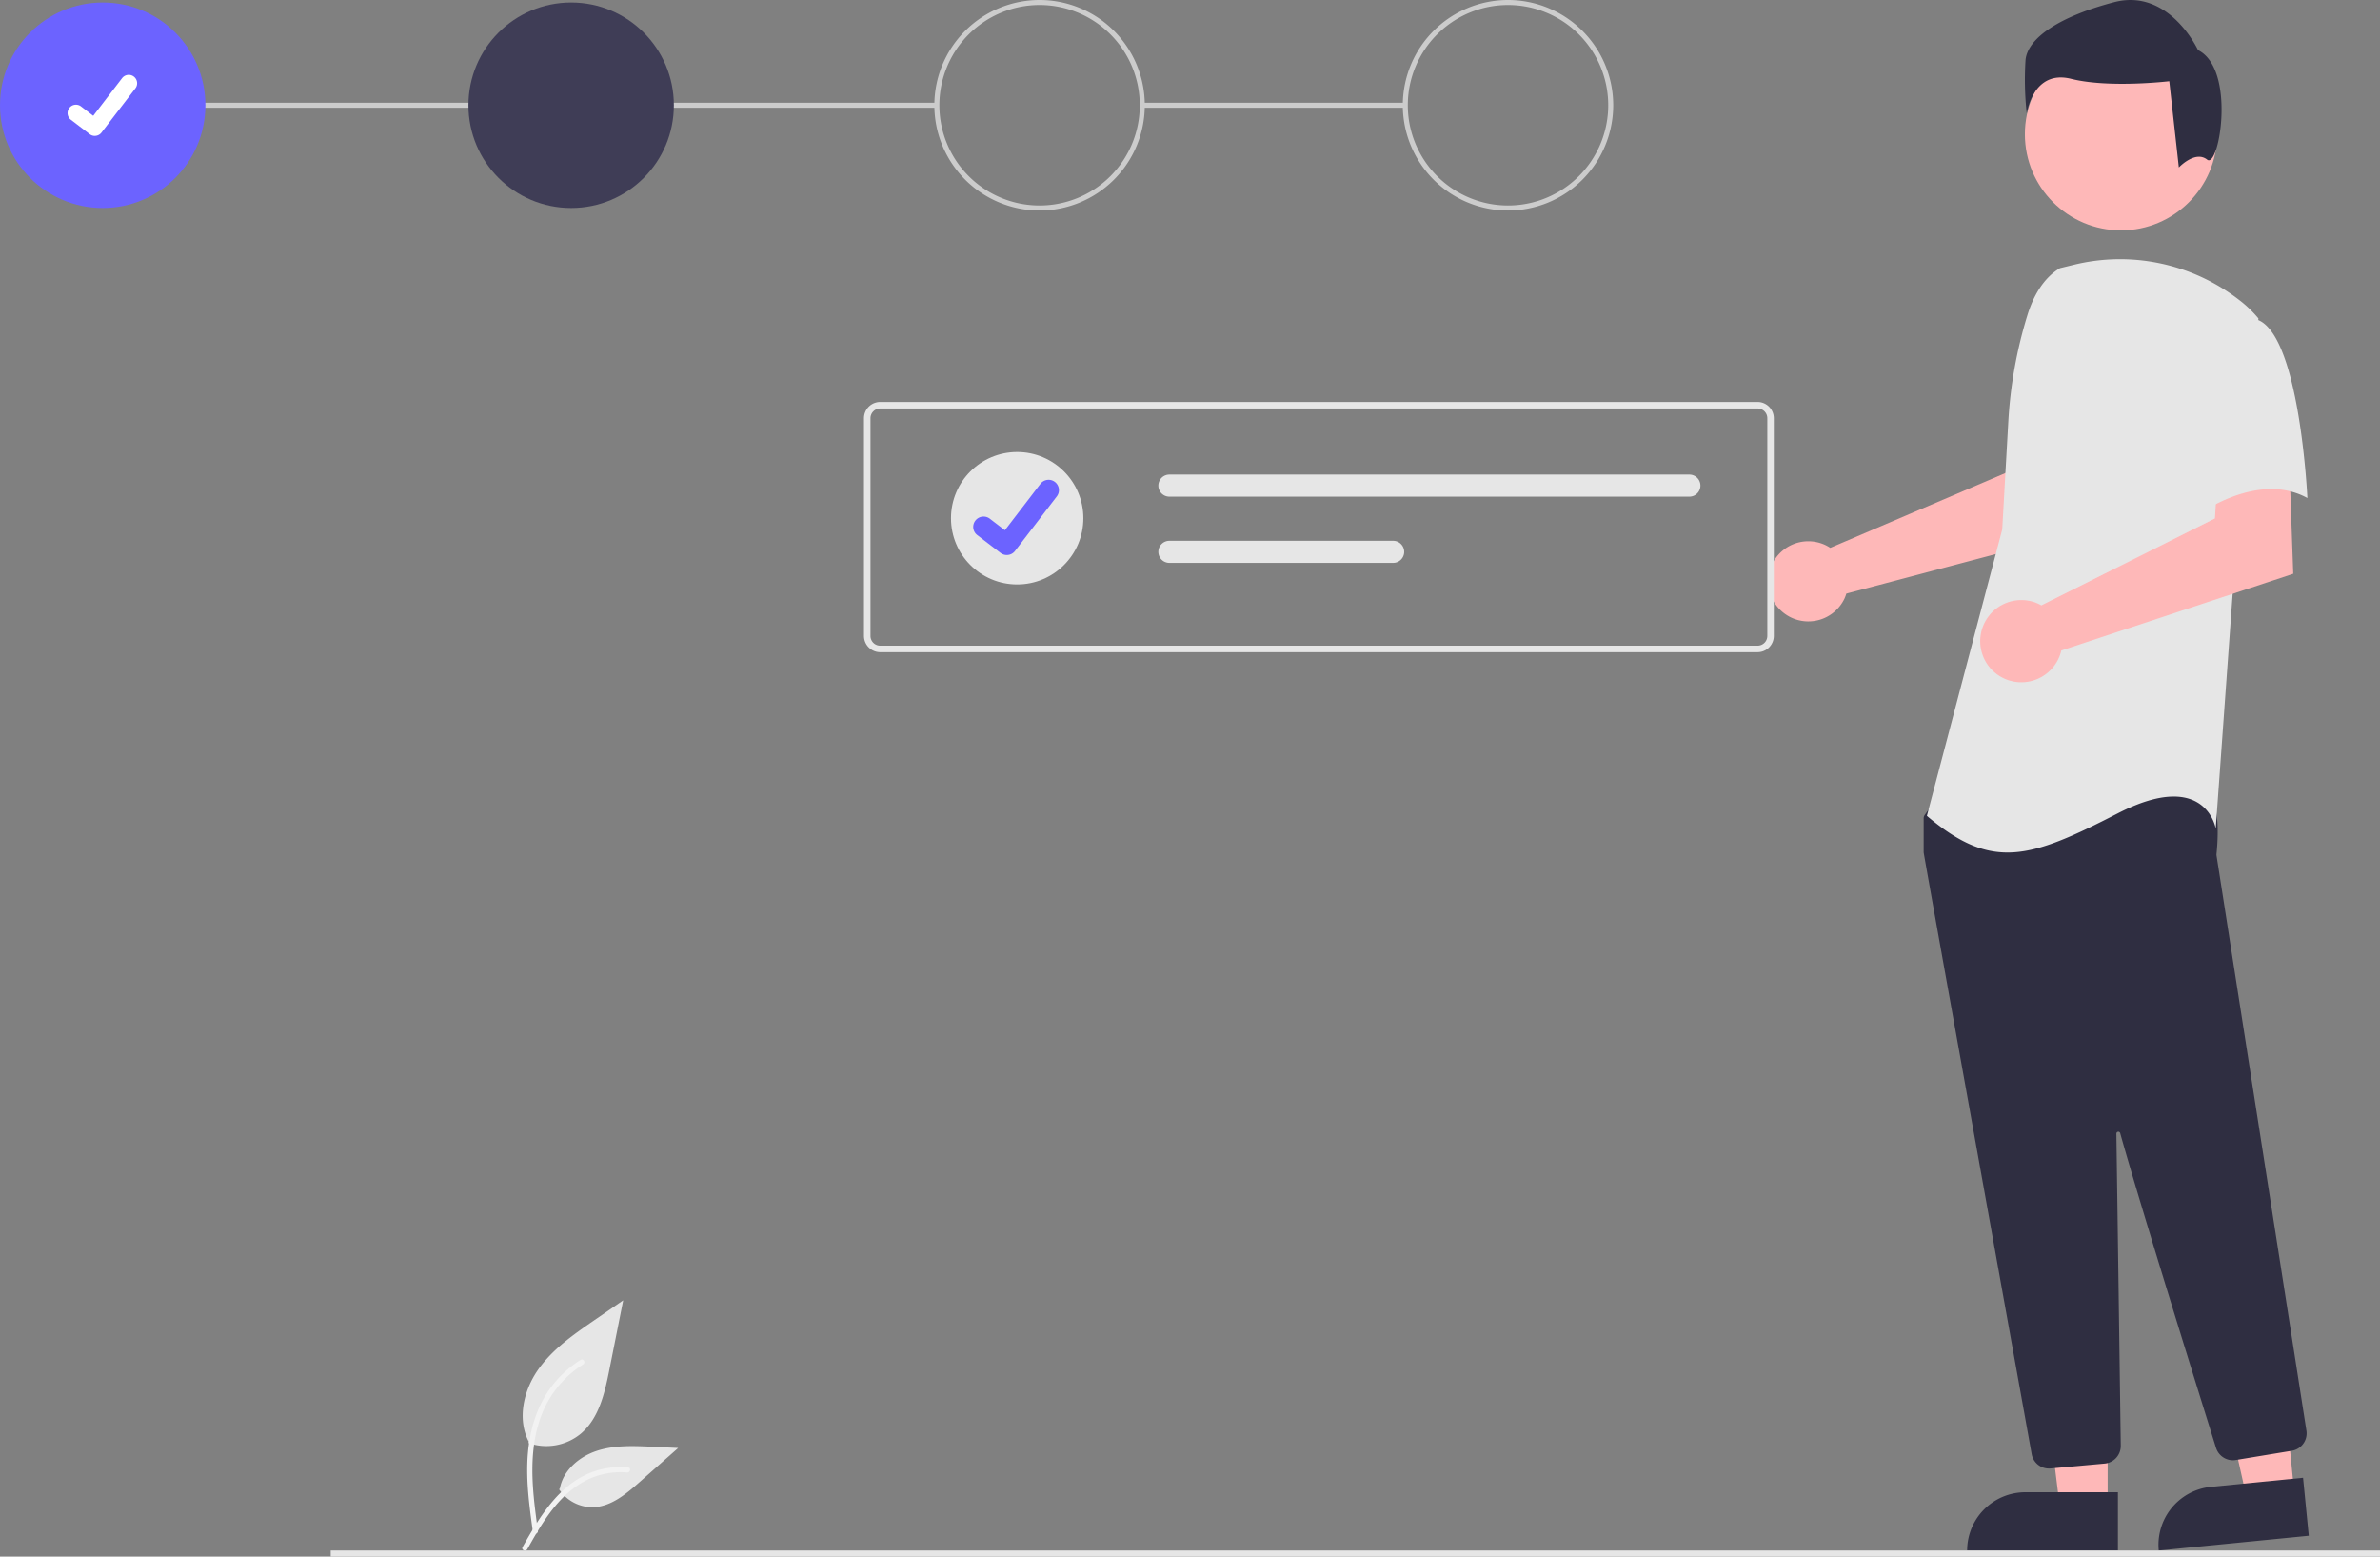 <svg role="img" xmlns:xlink="http://www.w3.org/1999/xlink" viewBox="0 0 856.385 559.94" height="559.94" width="856.385" xmlns="http://www.w3.org/2000/svg">
  <rect x="0" y="0" width="856.385" height="559.94" fill="#808080" stroke="none"/>
  <g transform="translate(-171.808 -222.403)" data-name="Group 47" id="Group_47">
    <g transform="translate(-222.485 -67.725)" data-name="Group 43" id="Group_43">
      <rect fill="#ccc" transform="translate(805.32 327.084)" height="1.803" width="94.644" data-name="Rectangle 113" id="Rectangle_113"></rect>
      <rect fill="#ccc" transform="translate(431.249 327.084)" height="1.803" width="300.158" data-name="Rectangle 114" id="Rectangle_114"></rect>
      <circle fill="#6c63ff" transform="translate(394.293 291.029)" r="36.956" cy="36.956" cx="36.956" data-name="Ellipse 115" id="Ellipse_115"></circle>
      <circle fill="#3f3d56" transform="translate(562.85 291.029)" r="36.956" cy="36.956" cx="36.956" data-name="Ellipse 116" id="Ellipse_116"></circle>
      <path fill="#ccc" transform="translate(-104.641 106.5)" d="M873,259.344a37.858,37.858,0,1,1,37.858-37.858A37.858,37.858,0,0,1,873,259.344Zm0-73.913a36.055,36.055,0,1,0,36.055,36.055A36.055,36.055,0,0,0,873,185.431Z" data-name="Path 748" id="Path_748-6693"></path>
      <path fill="#ccc" transform="translate(-123.084 106.5)" d="M1060,259.344a37.858,37.858,0,1,1,37.858-37.858A37.858,37.858,0,0,1,1060,259.344Zm0-73.913a36.055,36.055,0,1,0,36.055,36.055A36.055,36.055,0,0,0,1060,185.431Z" data-name="Path 749" id="Path_749-6694"></path>
      <path fill="#fff" transform="translate(124.149 102.054)" d="M304.255,236.95a2.993,2.993,0,0,1-1.8-.6l-.032-.024-6.783-5.188a3.014,3.014,0,0,1,3.668-4.784l4.393,3.369,10.381-13.544a3.013,3.013,0,0,1,4.224-.558h0l-.064.089.066-.089a3.016,3.016,0,0,1,.557,4.225l-12.211,15.923a3.015,3.015,0,0,1-2.4,1.175Z" data-name="Path 395" id="Path_395-6695"></path>
    </g>
    <g transform="translate(808.073 222.403)" data-name="Group 24" id="Group_24">
      <path fill="#feb8b8" transform="translate(-293.875 -349.453)" d="M314.19,545.413a14.214,14.214,0,0,1,1.987,1.108l63.154-26.954,2.253-16.636,25.235-.155-1.491,38.158-83.357,22.047a14.939,14.939,0,0,1-.631,1.7,14.411,14.411,0,1,1-7.151-19.265Z" data-name="Path 552" id="Path_552-6696"></path>
      <path fill="#feb8b8" transform="translate(-190.709 -256.191)" d="M312.83,797.912H295.567l-8.212-66.584h25.477Z" data-name="Path 553" id="Path_553-6697"></path>
      <path fill="#2f2e41" transform="translate(-213.164 -238.326)" d="M305.692,775.115h33.292v20.955H284.73a20.962,20.962,0,0,1,20.962-20.962h0Z" data-name="Path 554" id="Path_554-6698"></path>
      <path fill="#feb8b8" transform="translate(-82.3 -257.51)" d="M271.557,794.354l-17.178,1.69-14.7-65.458,25.355-2.491Z" data-name="Path 555" id="Path_555-6699"></path>
      <path fill="#2f2e41" transform="translate(-95.55 -239.834)" d="M254.863,774.674l33.126-3.263,2.054,20.857-53.981,5.317a20.958,20.958,0,0,1,18.8-22.911Z" data-name="Path 556" id="Path_556-6700"></path>
      <ellipse fill="#feb8b8" transform="translate(92.343 13.688)" ry="34.583" rx="34.583" cy="34.583" cx="34.583" data-name="Ellipse 84" id="Ellipse_84"></ellipse>
      <path fill="#2f2e41" transform="translate(-180.584 -311.329)" d="M281.584,839.584a6.3,6.3,0,0,1-6.217-5.21c-8.929-49.59-38.141-211.772-38.84-216.268a1.991,1.991,0,0,1-.023-.312V605.7a2.1,2.1,0,0,1,.393-1.228l3.858-5.4a2.082,2.082,0,0,1,1.611-.88c22-1.031,94.036-4.054,97.516.294h0c3.495,4.365,2.253,17.611,1.971,20.22l.014.272L374.233,825.96A6.353,6.353,0,0,1,369,833.19l-20.214,3.33a6.366,6.366,0,0,1-7.076-4.355c-6.252-19.978-27.216-87.184-34.482-113.19a.7.7,0,0,0-1.381.2c.363,24.79,1.24,88.036,1.549,109.881l.032,2.353a6.362,6.362,0,0,1-5.763,6.387l-19.492,1.766A5.871,5.871,0,0,1,281.584,839.584Z" data-name="Path 557" id="Path_557-6701"></path>
      <path fill="#e6e6e6" transform="translate(-191.749 -366.866)" d="M296.727,463.319c-6.035,3.588-9.647,10.18-11.719,16.9a160.072,160.072,0,0,0-6.877,38.242L275.94,557.32,248.827,660.348c23.5,19.883,37.053,15.363,68.686-.9s35.247,5.422,35.247,5.422l6.325-87.663,9.037-95.793a42.485,42.485,0,0,0-6.846-6.581,69.923,69.923,0,0,0-59.761-12.673Z" data-name="Path 99" id="Path_99-6702"></path>
      <path fill="#feb8b8" transform="translate(-163.653 -345.262)" d="M259.825,562.029a14.828,14.828,0,0,1,2.112.986l62.447-31.259,1.036-16.933,25.759-1.776,1.38,38.6-83.45,27.6a14.784,14.784,0,1,1-9.283-17.223Z" data-name="Path 558" id="Path_558-6703"></path>
      <path fill="#e6e6e6" transform="translate(-93.417 -361.105)" d="M269.34,476.085c15.363,5.422,18.071,64.171,18.071,64.171-18.075-9.941-39.765,6.326-39.765,6.326s-4.518-15.365-9.941-35.246a34.54,34.54,0,0,1,7.229-32.535S253.975,470.66,269.34,476.085Z" data-name="Path 101" id="Path_101-6704"></path>
      <path fill="#2f2e41" transform="translate(-165.894 -393.886)" d="M323.823,451.3c-4.309-3.447-10.187,2.816-10.187,2.816L310.189,423.1s-21.543,2.581-35.334-.862-15.943,12.5-15.943,12.5a110.654,110.654,0,0,1-.431-19.391c.862-7.756,12.064-15.512,31.885-20.683S320.528,411.9,320.528,411.9C334.324,418.789,328.137,454.751,323.823,451.3Z" data-name="Path 102" id="Path_102-6705"></path>
    </g>
    <rect fill="#e6e6e6" transform="translate(290.808 780.153)" height="2.19" width="737.385" data-name="Rectangle 110" id="Rectangle_110"></rect>
    <path fill="#e6e6e6" transform="translate(96.861 97.368)" d="M265.082,644.111a19.474,19.474,0,0,0,18.806-3.313c6.587-5.528,8.652-14.636,10.332-23.07l4.97-24.945-10.405,7.165c-7.483,5.152-15.134,10.47-20.316,17.933s-7.443,17.651-3.28,25.726" data-name="Path 438" id="Path_438-6706"></path>
    <path fill="#f2f2f2" transform="translate(95.868 55.076)" d="M267.682,718.34c-1.31-9.542-2.657-19.206-1.738-28.85.816-8.565,3.429-16.93,8.749-23.789a39.574,39.574,0,0,1,10.153-9.2c1.015-.641,1.95.968.939,1.606A37.622,37.622,0,0,0,270.9,676.062c-3.24,8.241-3.76,17.224-3.2,25.977.338,5.294,1.053,10.553,1.774,15.805a.964.964,0,0,1-.65,1.144.936.936,0,0,1-1.144-.65Z" data-name="Path 439" id="Path_439-6707"></path>
    <path fill="#e6e6e6" transform="translate(83.697 44.629)" d="M289.28,713.477a14.336,14.336,0,0,0,12.491,6.447c6.323-.3,11.595-4.713,16.34-8.9l14.036-12.392-9.289-.444c-6.68-.32-13.533-.618-19.9,1.442s-12.231,7.018-13.394,13.6" data-name="Path 442" id="Path_442-6708"></path>
    <path fill="#f2f2f2" transform="translate(96.961 31.377)" d="M262.887,747.524c6.3-11.156,13.618-23.555,26.685-27.518a29.779,29.779,0,0,1,11.224-1.159c1.192.1.894,1.94-.3,1.837a27.665,27.665,0,0,0-17.912,4.739c-5.051,3.438-8.983,8.217-12.311,13.286-2.039,3.1-3.865,6.341-5.691,9.573C264,749.314,262.3,748.569,262.887,747.524Z" data-name="Path 443" id="Path_443-6709"></path>
    <g transform="translate(2 7)" data-name="Group 46" id="Group_46">
      <path fill="#e6e6e6" transform="translate(-108.981 -172.87)" d="M911.208,622.87H595.519a5.853,5.853,0,0,1-5.846-5.846V538.715a5.853,5.853,0,0,1,5.846-5.846H911.208a5.853,5.853,0,0,1,5.846,5.846v78.309A5.853,5.853,0,0,1,911.208,622.87ZM595.519,535.208a3.512,3.512,0,0,0-3.508,3.508v78.309a3.511,3.511,0,0,0,3.508,3.508H911.208a3.511,3.511,0,0,0,3.508-3.508V538.715a3.511,3.511,0,0,0-3.508-3.508Z" data-name="Path 138" id="Path_138-6710"></path>
      <path fill="#e6e6e6" transform="translate(-99.78 -170.602)" d="M690.369,556.72a3.969,3.969,0,1,0,0,7.938H877.477a3.969,3.969,0,0,0,0-7.938Z" data-name="Path 139" id="Path_139-6711"></path>
      <path fill="#e6e6e6" transform="translate(-99.78 -168.533)" d="M690.369,578.466a3.969,3.969,0,1,0,0,7.938h80.513a3.969,3.969,0,1,0,0-7.938Z" data-name="Path 140" id="Path_140-6712"></path>
      <g data-name="Group 45" id="Group_45">
        <circle fill="#e6e6e6" transform="translate(512 378)" r="23.814" cy="23.814" cx="23.814" data-name="Ellipse 18" id="Ellipse_18"></circle>
        <path fill="#6c63ff" transform="translate(225.541 173)" d="M306.53,242.049a3.689,3.689,0,0,1-2.219-.738l-.04-.03-8.358-6.394a3.714,3.714,0,0,1,4.52-5.9l5.414,4.151,12.793-16.69a3.713,3.713,0,0,1,5.205-.688h0l-.079.11.082-.11a3.717,3.717,0,0,1,.687,5.206L309.488,240.6a3.715,3.715,0,0,1-2.954,1.448Z" data-name="Path 395" id="Path_395-2-6713"></path>
      </g>
    </g>
  </g>
</svg>